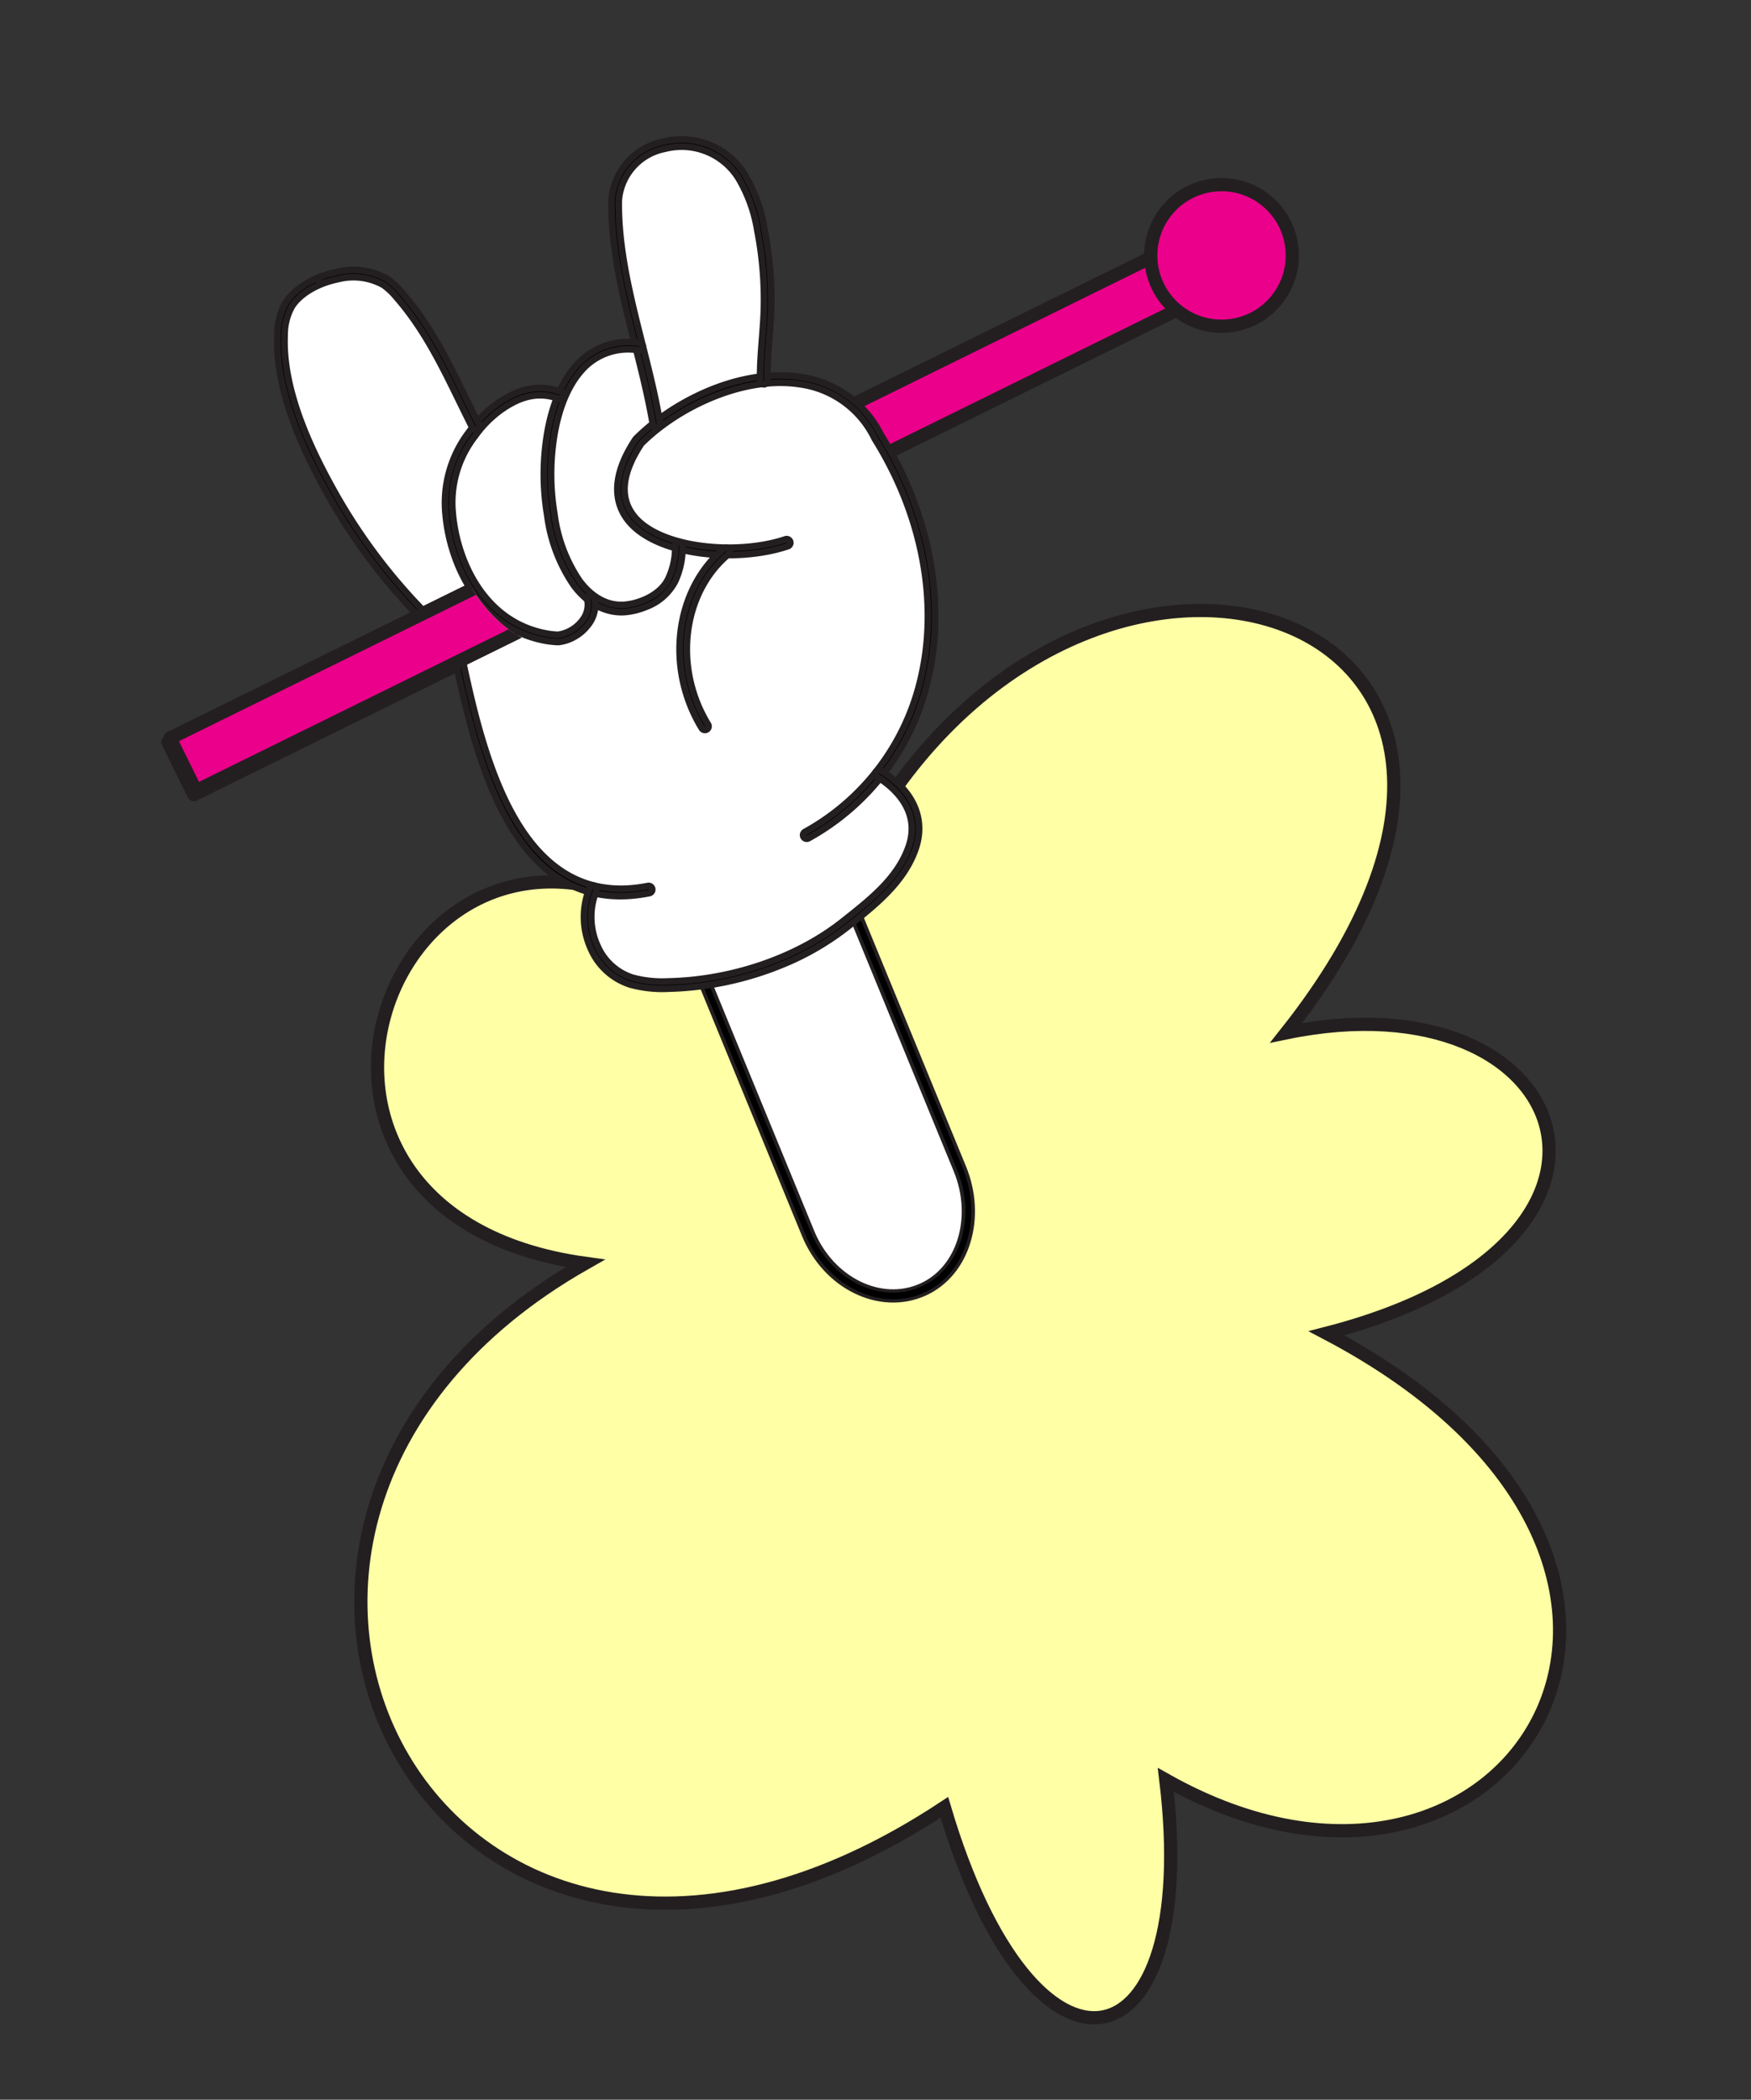 <svg xmlns="http://www.w3.org/2000/svg" xmlns:xlink="http://www.w3.org/1999/xlink" width="265.005" height="317.75" viewBox="0 0 265.005 317.75">
  <rect x="0" y="0" width="265.005" height="317.75" fill="#333333" stroke="none"/>
  <defs>
    <clipPath id="clip-path">
      <path id="Path_154" data-name="Path 154" d="M0,15.905S5.5,7.7,3.642,0L56.268,9.8,70.83,38.416s-.074,15.95-12.8,12.752S19.655,39.861,19.476,39.177,0,15.905,0,15.905Z" fill="none"/>
    </clipPath>
    <clipPath id="clip-path-2">
      <path id="Path_165" data-name="Path 165" d="M0,15.905S5.5,7.7,3.642,0L56.268,9.8,70.831,38.416s-.074,15.95-12.8,12.752S19.655,39.861,19.476,39.177,0,15.905,0,15.905Z" fill="none"/>
    </clipPath>
  </defs>
  <g id="Group_63" data-name="Group 63" transform="matrix(-0.326, 0.946, -0.946, -0.326, 316.839, 44.356)">
    <path id="Path_153" data-name="Path 153" d="M61.216,154.936c-14.585,44.788,57.2,55.7,54.2.906,52.554,61.225,133.973-4.266,70.382-69.048,42.225-21.971,32.182-45.866-10.47-32.092,18.9-56.807-49.358-82.823-70.953-10.953C80.813-5.738,43.761,17.321,60.938,58.418c-71.225-36.847-83.1,43.938-19.2,67.443C4.808,160.488,26.642,176.493,61.216,154.936Z" transform="translate(77.078 29.623) rotate(-8)" fill="#ffffa6" stroke="#231f20" stroke-miterlimit="10" stroke-width="2"/>
    <g id="Group_27" data-name="Group 27" transform="matrix(0.966, 0.259, -0.259, 0.966, 30.016, 113.436)">
      <rect id="Rectangle_10" data-name="Rectangle 10" width="169.966" height="8.858" transform="translate(17.661 9.578) rotate(29.745)" fill="#eb008b" stroke="#231f20" stroke-linecap="round" stroke-linejoin="round" stroke-width="2"/>
      <ellipse id="Ellipse_7" data-name="Ellipse 7" cx="10.704" cy="10.704" rx="10.704" ry="10.704" transform="translate(0 0)" fill="#eb008b" stroke="#231f20" stroke-linecap="round" stroke-linejoin="round" stroke-width="2"/>
      <g id="Group_26" data-name="Group 26" transform="translate(114.551 64.383)">
        <g id="Group_25" data-name="Group 25" transform="translate(0 0)" clip-path="url(#clip-path)">
          <rect id="Rectangle_11" data-name="Rectangle 11" width="169.966" height="8.858" transform="translate(-96.89 -54.804) rotate(29.745)" fill="#f0ed88" stroke="#231f20" stroke-linecap="round" stroke-linejoin="round" stroke-width="2"/>
        </g>
      </g>
    </g>
    <g id="Group_31" data-name="Group 31" transform="matrix(0.966, 0.259, -0.259, 0.966, 79.327, 83.731)">
      <g id="Group_28" data-name="Group 28" transform="translate(79.231 0)">
        <path id="Path_155" data-name="Path 155" d="M45.983,1.626C40.2-1.974,32.061.631,27.692,7.2L2.817,44.586C-1.544,51.141-.8,59.634,4.741,63.577c5.744,4.09,14.181,1.832,18.677-4.924L48.639,20.744C53.13,13.994,51.959,5.35,45.983,1.626Z" transform="translate(0.469 0.479)" fill="#fff" stroke="#231f20" stroke-miterlimit="10" stroke-width="2"/>
        <path id="Path_156" data-name="Path 156" d="M47.2,1.975C41.263-2.147,32.441.431,27.8,7.406L2.921,44.8C-1.592,51.584-.83,60.373,4.888,64.467c5.941,4.254,14.717,1.913,19.373-5.086L49.482,21.473C54.007,14.671,52.972,5.98,47.2,1.975ZM5.488,63.614C.169,59.805-.54,51.629,3.658,45.318L28.551,7.9c4.2-6.31,12.013-8.816,17.582-5.381,5.786,3.569,6.932,11.941,2.6,18.453L23.512,58.883C19.18,65.394,11.015,67.572,5.488,63.614Z" transform="translate(0)"/>
      </g>
      <g id="Group_30" data-name="Group 30" transform="translate(0 39.793)">
        <path id="Path_157" data-name="Path 157" d="M60.169,123.405a9.479,9.479,0,0,1-4.7,1.655c-2.477.032-5.47-1.385-7.807-3.693a10.077,10.077,0,0,1-3.361-6.791,11.2,11.2,0,0,1,.484-2.91c1.659-6.19,4.641-11.369,7.8-16.851.667-1.158,1.333-2.32,1.993-3.5a.236.236,0,0,0,0-.223.24.24,0,0,0-.182-.128,17.033,17.033,0,0,1-3.579-.821c-3.95-1.4-6.176-3.56-7.013-6.782a.238.238,0,0,0-.27-.174,15.4,15.4,0,0,1-4.8.117,10.008,10.008,0,0,1-7.462-5.268.236.236,0,0,0-.385-.044c-4.79,5.357-9.743,10.9-15.888,14.928a9.213,9.213,0,0,1-9.964-.4,11.288,11.288,0,0,1-1.371-1.077A10.924,10.924,0,0,1,.919,78.869a23.2,23.2,0,0,1,5.155-7.083,55.693,55.693,0,0,1,8.895-7.234c1.449-.948,2.959-1.8,4.418-2.632,1.69-.956,3.314-1.89,4.854-2.929a.238.238,0,0,0,.052-.345A21.673,21.673,0,0,1,21.6,54.4a15.661,15.661,0,0,1,.46-14.691c5.68-12.775,15.577-22.5,27.164-26.7a36.166,36.166,0,0,1,14.682-2.147.236.236,0,0,0,.252-.24C64.083,5.349,66.5,1.66,70.78.5,75.822-.854,81.063.8,85.687,2.266l.527.167a40.525,40.525,0,0,1,10.2,4.972,47.984,47.984,0,0,1,12.488,12.1,17.847,17.847,0,0,1,2.684,5.072,9.415,9.415,0,0,1-1.077,7.633,11.3,11.3,0,0,1-6.869,5.1.236.236,0,0,0-.167.305C107.89,50.867,93.9,65.3,84.637,74.844l-.086.09a.235.235,0,0,0-.064.135c-.121.964-.261,1.945-.417,2.919A86.721,86.721,0,0,1,76.1,103.093C72.841,109.612,67.649,118.812,60.169,123.405Z" transform="translate(0.311 0.31)" fill="#fff"/>
        <g id="Group_29" data-name="Group 29" transform="translate(0 0)">
          <path id="Path_158" data-name="Path 158" d="M58.839,4.072a.548.548,0,0,0-.062-.036,36.735,36.735,0,0,0-29.343-1.8c-11.658,4.226-21.616,14-27.323,26.829a15.992,15.992,0,0,0-.474,14.985c4.052,8.536,14.079,13.976,21.681,15.418l.106.01c7.289-.055,9.864-3.2,10.74-5.827,2.172-6.515-3.728-17.346-10.253-22.317a.547.547,0,0,0-.663.87c6.109,4.654,11.877,15.1,9.878,21.1-1.107,3.319-4.356,5.027-9.657,5.079-7.564-1.453-17.138-6.995-20.845-14.8a14.754,14.754,0,0,1,.458-14.014c.007-.013.013-.025.019-.039C8.687,16.968,18.42,7.395,29.806,3.268A35.664,35.664,0,0,1,58.294,5.017a.547.547,0,0,0,.545-.945Z" transform="translate(19.994 10.79)" stroke="#231f20" stroke-miterlimit="10" stroke-width="1"/>
          <path id="Path_159" data-name="Path 159" d="M25.512.092A.547.547,0,0,0,24.895.1c-1.712,1.2-3.549,2.241-5.326,3.248C18.1,4.182,16.574,5.045,15.111,6a55.831,55.831,0,0,0-8.945,7.274A23.453,23.453,0,0,0,.946,20.456a11.221,11.221,0,0,0,2.829,12.92,9.711,9.711,0,0,0,11.71,1.513c6.181-4.053,11.223-9.693,16.1-15.148,2.726-3.05,5.546-6.2,8.509-9.013a.547.547,0,1,0-.752-.793c-3,2.841-5.831,6.011-8.572,9.078-4.83,5.4-9.824,10.988-15.865,14.95A8.636,8.636,0,0,1,4.514,32.571a10.154,10.154,0,0,1-2.561-11.69,22.453,22.453,0,0,1,4.988-6.833A54.7,54.7,0,0,1,15.71,6.917c1.434-.938,2.941-1.792,4.4-2.618,1.8-1.02,3.66-2.075,5.414-3.3a.548.548,0,0,0-.01-.9Z" transform="translate(0 58.602)" stroke="#231f20" stroke-miterlimit="10" stroke-width="1"/>
          <path id="Path_160" data-name="Path 160" d="M24.591.092a.553.553,0,0,0-.077-.043.547.547,0,0,0-.724.272C19.616,9.5,9.473,14.7.7,12.149A.547.547,0,1,0,.394,13.2c9.283,2.7,20-2.763,24.391-12.426A.547.547,0,0,0,24.591.092Z" transform="translate(49.223 36.731)" stroke="#231f20" stroke-miterlimit="10" stroke-width="1"/>
          <path id="Path_161" data-name="Path 161" d="M32.607,1.576a8.154,8.154,0,0,0-5.58-1.51,12.046,12.046,0,0,0-5.2,2.121.547.547,0,1,0,.638.888,10.944,10.944,0,0,1,4.727-1.927C29.77.756,32.554,2.508,34.05,4.3c2.248,2.7,1.54,6.03.918,7.778a23.086,23.086,0,0,1-6.23,8.8A36.424,36.424,0,0,1,18.625,27.69c-3.888,1.728-7.38,2.382-10.382,1.944a9.356,9.356,0,0,1-7.2-5.443.547.547,0,0,0-.991.462,10.431,10.431,0,0,0,8.033,6.063c3.209.468,6.9-.213,10.984-2.026A37.519,37.519,0,0,0,29.49,21.679,24.131,24.131,0,0,0,36,12.448C37.19,9.1,36.786,5.876,34.89,3.6A10.78,10.78,0,0,0,32.607,1.576Z" transform="translate(30.924 53.206)" stroke="#231f20" stroke-miterlimit="10" stroke-width="1"/>
          <path id="Path_162" data-name="Path 162" d="M30.318,1.142A6.8,6.8,0,0,0,26.817,0a4.866,4.866,0,0,0-3.7,1.394.547.547,0,1,0,.783.764A3.787,3.787,0,0,1,26.784,1.1a5.632,5.632,0,0,1,3.947,1.84,12.878,12.878,0,0,1,.87,1.69c3.667,8.626-1.469,17.026-6.981,21.6l-.1.081a16.377,16.377,0,0,1-11.7,3.836,16.94,16.94,0,0,1-5.177-.928c-3.751-1.332-5.839-3.368-6.569-6.4a.547.547,0,0,0-1.063.256c.825,3.43,3.134,5.712,7.266,7.18a18.046,18.046,0,0,0,5.51.991,17.622,17.622,0,0,0,12.427-4.086l.1-.082c5.8-4.813,11.192-13.69,7.29-22.869a13.964,13.964,0,0,0-.97-1.875l-.05-.069A6.247,6.247,0,0,0,30.318,1.142Z" transform="translate(43.747 60.502)" stroke="#231f20" stroke-miterlimit="10" stroke-width="1"/>
          <path id="Path_163" data-name="Path 163" d="M54.725.091a.547.547,0,0,0-.687.844C68.527,15.3,50.72,33.662,40.08,44.633l-.2.2a.547.547,0,0,0-.15.313c-.125,1.012-.271,2.037-.432,3.049a85.959,85.959,0,0,1-7.9,24.878c-3.211,6.433-8.326,15.506-15.635,19.995a8.787,8.787,0,0,1-4.3,1.539c-2.272.029-5.049-1.3-7.248-3.468a9.307,9.307,0,0,1-3.126-6.233A10.577,10.577,0,0,1,1.55,82.2C3.183,76.11,6.141,70.974,9.273,65.536c.713-1.238,1.45-2.517,2.166-3.8a.547.547,0,1,0-.955-.532c-.712,1.278-1.448,2.554-2.158,3.788-3.169,5.5-6.162,10.7-7.831,16.93A11.491,11.491,0,0,0,0,84.911a10.381,10.381,0,0,0,3.452,7.01c2.4,2.366,5.476,3.815,8.03,3.783A9.767,9.767,0,0,0,16.337,94c7.549-4.635,12.771-13.884,16.042-20.438a87.047,87.047,0,0,0,8-25.194c.153-.964.293-1.94.415-2.9l.069-.071C51.787,34.133,70.065,15.285,54.808.158A.538.538,0,0,0,54.725.091Z" transform="translate(44.305 29.976)" stroke="#231f20" stroke-miterlimit="10" stroke-width="1"/>
          <path id="Path_164" data-name="Path 164" d="M32.747,7.458A41.039,41.039,0,0,0,22.47,2.448l-.523-.165C17.281.806,11.993-.867,6.862.517,2.261,1.757-.233,5.748.017,11.465a.547.547,0,1,0,1.093-.048C1,8.976,1.377,3.128,7.147,1.572c4.821-1.3,9.726.252,14.47,1.753l.524.166c8.395,2.65,16.725,8.922,22.284,16.78A17.127,17.127,0,0,1,47,25.114a8.639,8.639,0,0,1-1,7,10.545,10.545,0,0,1-6.863,4.867.547.547,0,1,0,.211,1.073,11.657,11.657,0,0,0,7.589-5.376A9.719,9.719,0,0,0,48.044,24.8a18.106,18.106,0,0,0-2.727-5.161A48.417,48.417,0,0,0,32.747,7.458Z" transform="translate(64.148 0)" stroke="#231f20" stroke-miterlimit="10" stroke-width="1"/>
        </g>
      </g>
    </g>
    <g id="Group_33" data-name="Group 33" transform="matrix(0.966, 0.259, -0.259, 0.966, 123.353, 205.181)">
      <g id="Group_32" data-name="Group 32" transform="translate(0 0)" clip-path="url(#clip-path-2)">
        <rect id="Rectangle_12" data-name="Rectangle 12" width="169.966" height="8.858" transform="translate(-96.89 -54.804) rotate(29.745)" fill="#f0ed88" stroke="#231f20" stroke-linecap="round" stroke-linejoin="round" stroke-width="2"/>
        <rect id="Rectangle_13" data-name="Rectangle 13" width="169.966" height="8.858" transform="translate(-96.89 -54.804) rotate(29.745)" fill="#eb008b" stroke="#231f20" stroke-linecap="round" stroke-linejoin="round" stroke-width="2"/>
      </g>
    </g>
  </g>
</svg>
